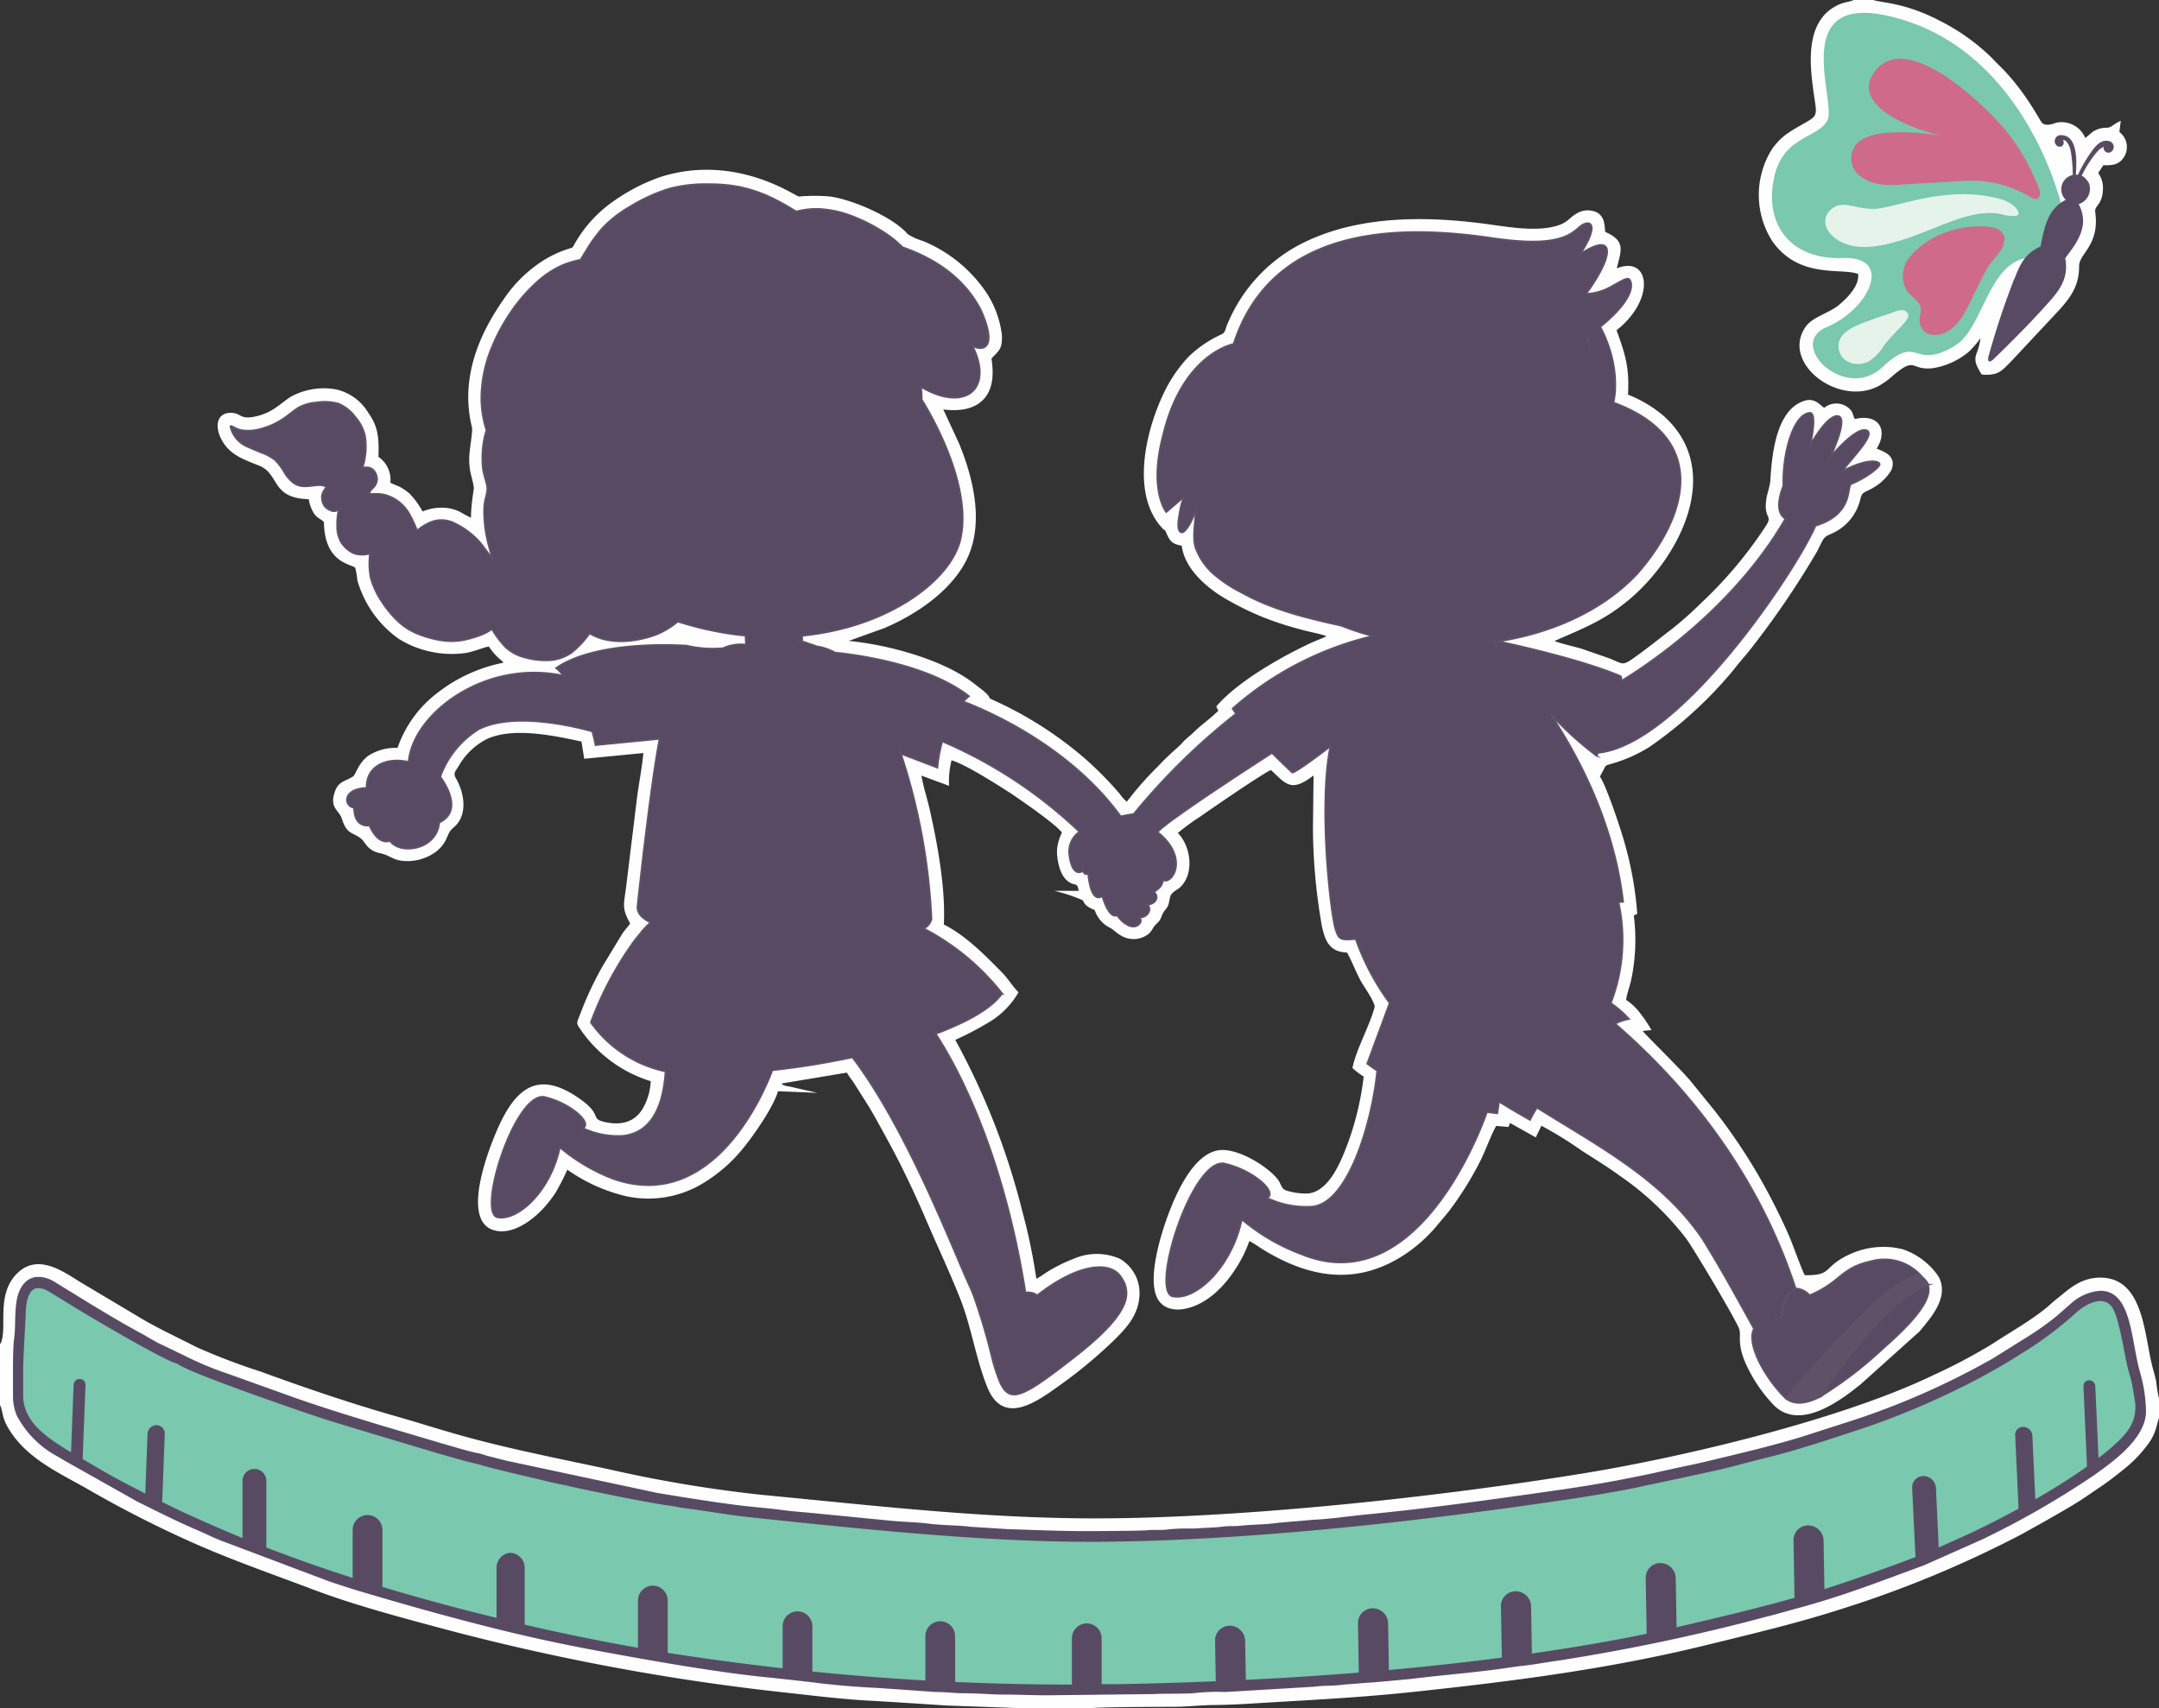 <svg xmlns="http://www.w3.org/2000/svg" viewBox="0 0 279.53 221.2"><rect x="0" y="0" width="279.53" height="221.2" fill="#333333" stroke="none"/><path d="M68,80.51a11.24,11.24,0,0,1-.79-1c-1.39-1.83-6.1-8-7.17-9a7.53,7.53,0,0,0-2.14-1.42,2.59,2.59,0,0,0-2.67.64,18.1,18.1,0,0,1-2.08,1.55c-1-2.05-1.24-4.36-3-5.33-1.3-.71-2.4,0-3.35-.76-1.28-1-.52-1.9-.08-3l-1.93.15c-.29.45.15-.35-.05.15a15.32,15.32,0,0,1-1.17,1.62,8.59,8.59,0,0,0,2,.52l.32.15c-.28,1.26-1.1,3.15-.37,4.45s2.45.6,4.1.36c.13,2.68-.84,3.65.51,6.26a11.82,11.82,0,0,0,3.27,4,8.78,8.78,0,0,0,9.67,0,7.53,7.53,0,0,1,1.14-.76,23,23,0,0,0,2,3,4.59,4.59,0,0,0,3.44,1.68,4.36,4.36,0,0,0,3.83-1,18.59,18.59,0,0,0,2.26-2.86c.8.18,1.6.87,2.47,1.16,2.83.94,6.32-.23,8.35-1.79,1.16-.89.75-.62,2.39-.16a56.36,56.36,0,0,0,9.1,1.68l.3,4.68a12.77,12.77,0,0,0-3-.29c-.75.1-.72.34-1.24.43-2.36.44-5.22-.36-7.66-.42-2.66-.07-9.93.46-11.66,1.76.57.9,2.34,2.44,2.76,3.23-4.81-.57-8.73-3-15.37.08a15.48,15.48,0,0,0-5.31,3.81c-1.7,1.86-2.43,3.35-2.54,6.69-1.39-.19-2.48-.84-4-.44-2,.53-.92,2-1.31,3.35l-1.61,0,.06,1.33.64.07a6.2,6.2,0,0,1,.75-.14,13.29,13.29,0,0,0,1,2.22l1.21-.27c.78.71.73,1.77,2.64,1.1,1.31-.46,1.26-1.19,1.51-2.61,1.28-.87,2.17-.68.84-3.07-1-1.85-1.38-1.11-.24-3.56a14,14,0,0,1,4.8-5.53c2.22-1.44,5.59-1.76,8.63-1.57a37.53,37.53,0,0,1,8.8,1.67l.39,1.29L85.28,94c.24,1.82,0,1.64,1.84,2-.23,1.73-.59,3.49-.83,5.24s-.5,3.58-.72,5.38-.45,3.56-.66,5.37a41.7,41.7,0,0,0-.55,5.62l2.14,1.08a1.55,1.55,0,0,1,.71.5c-1.6,1-4.13,4.13-5.1,5.67a34.33,34.33,0,0,0-3.66,7.29A13.28,13.28,0,0,0,82,135.26c3,1.76,6.85,2.33,10.24,3.1a55.11,55.11,0,0,0,5.47,1.21,14.13,14.13,0,0,0,1.06-2.47l9.25-1.45c1-.19,2.1-.5,3.08-.6.23.56,2.61,3.75,3.21,4.71A154.7,154.7,0,0,1,125,161.12c.8,1.88,1.69,3.76,2.42,5.59a55.38,55.38,0,0,1,1.93,6.08c.39,1.42,1.18,5.17,2,6.05,1.55-.16,9.71-6.48,11.31-8.6.49-.64,1.92-2.12,1.39-3.45s-2.26-1.11-3.68-.62a14.55,14.55,0,0,0-3.32,1.68L134.17,170c-1.5-1.38-.39-.81-2.82-.88-.37-1.65-.55-3.43-.88-5.1a100.81,100.81,0,0,0-7.39-23.21c-.65-1.38-1.37-2.73-2.12-4-.62-1.07-1.92-2.85-2.34-3.83,2.14-.56,8-3.16,8.87-4.38a16.08,16.08,0,0,0-2.4-2.48,25.61,25.61,0,0,0-5.68-4.1,27.45,27.45,0,0,1-3.25-1.68s0-.08.06-.06l1.25-.77a10.21,10.21,0,0,1,1.41-.8,75.19,75.19,0,0,0-4.14-21.27l-2.44-7c-.21-.6-.52-1.92-1-2.24s-1.41-.75-2-1.09c-3-1.66-1.82-1-4.54-1.91-.38-.14-.77-.29-1.16-.4l-.63-.14c-.36-.09-.42-.06-.64-.27a11.51,11.51,0,0,1-.18-3.55,32.86,32.86,0,0,0,12.07-3c3.31-1.57,6.61-4.11,8-7.09,1.7-3.54-.09-9.16-1.41-12.28a48.22,48.22,0,0,0-2.53-5,7.21,7.21,0,0,1-.68-1.22c-.07-.47,0-1.23-.09-1.8-.16-1.15-.39-2.27-.51-3.43a40.39,40.39,0,0,1,3.88,2.18c1.22.6,3.87,1.45,4.21-.35s-2.59-6.75-3.34-8.46c1.46.74,2.93,2,4.4,2.65a10.91,10.91,0,0,0-3.33-5.46,16.43,16.43,0,0,0-5.39-3.39c-2.16-.89-1-.19-2.68-1.66-2.26-2-6.47-3.84-9.6-3.69-2,.09-1.82.81-3.36-.14a18,18,0,0,0-10.21-3.08,15.31,15.31,0,0,0-7.25,1.59c-4.22,2.07-5.75,3.92-7.88,7.58-.66,1.14-3.36.14-6.91,4.1s-6.87,10.3-5.11,16.05c.34,1.07.32.69,0,1.75a8.57,8.57,0,0,0-.31,1.9,10.76,10.76,0,0,0,.52,3.94c.29,1.51-.35,2.53-.33,4.07.08,4.55,3.22,11.18,3.67,14Z" style="fill:#fefefe;fill-rule:evenodd"></path><path d="M3.41,181.38c.36,2.87,3.11,4.65,5.14,5.92,2.8,1.75,11.78,6.6,14.41,7.82a219,219,0,0,0,24,9.27A288.75,288.75,0,0,0,102,215.79a318.27,318.27,0,0,0,42.09,2c2.43-.05,8.87,0,10.86-.24,1.72-.19,3.62-.1,5.38-.2l5.23-.31a391.08,391.08,0,0,0,40.11-4.27,258.3,258.3,0,0,0,35.46-8.9,136.07,136.07,0,0,0,15.68-6.45c4.11-2.05,18.18-9.36,19.26-14a13.26,13.26,0,0,0-.51-4.81c-1.65-6.13-1.05-13.52-7.44-7.59-.54.5-.94.83-1.5,1.28-2,1.58-4.46,3-6.67,4.45-1.13.72-2.33,1.34-3.52,2-5.95,3.48-17.15,7.36-23.95,9.3-5.85,1.67-11.77,2.92-17.83,4.3s-12.68,2.28-19.07,3.17c-13.77,1.92-26.29,3.17-40.22,4-7,.44-14.47.5-21.58.25-11.67-.42-39-2.72-50.35-5.13-8.28-1.77-19.46-3.91-27-6.25-5.68-1.76-11.42-3.3-17-5.23-3.36-1.15-13.52-4.67-16.09-6s-5-2.42-7.31-3.81-4.66-2.71-6.92-4.09c-3.18-1.94-5.25-4.22-5.44,1.43-.09,2.83-.59,8-.25,10.67Z" style="fill:#fefefe;fill-rule:evenodd"></path><path d="M232.56,176.94l.22-.28a11.44,11.44,0,0,1,1.33,1.12c.89.91,1.23.73,1.11,1.33-.39.06-.45-.09-.72-.39s-1.74-1.45-1.94-1.78Zm.61-.77a14.09,14.09,0,0,1,2.54,2.31l-.22.21c-.35-.12-.3-.21-.6-.48L233,176.52l.2-.35Zm.85-.88,1.92,1.76c.26.26.49.31.49.57-.21.66-.65-.11-1.36-.7a13.79,13.79,0,0,0-1.36-1.19ZM161,46a8.74,8.74,0,0,0-4.42,2.25c-3,2.72-6,11.17-4.86,15.22l.8-.54c.45.73,2,2.09,2.15,2.91l1.8.15c.31,1.6-.66,3.34.15,5.05A9.41,9.41,0,0,0,159.31,74c4,2.87,9.51,4.27,14.41,5.37a21.28,21.28,0,0,1,2.17.74c1.44.47,2.93.84,4.45,1.22a40.23,40.23,0,0,1,4.52,1.21s-.08,0-.09,0-.07,0-.09,0l-1.46.35A64.71,64.71,0,0,0,172,86a42.48,42.48,0,0,0-5.39,2.73,32.89,32.89,0,0,0-4.72,3.36,7.48,7.48,0,0,0,.41.67c-.57.59-1.52,1.25-2.2,1.81s-1.49,1.23-2.24,1.87a71.23,71.23,0,0,0-9.18,9.28,13.52,13.52,0,0,1-.94,1.18,16.17,16.17,0,0,1-3.5.7c-.51-1.32-3.16-4.1-4.33-5.24a35.39,35.39,0,0,0-3.93-3.3c-7.51-5.59-12.81-6.61-14.22-7.52l1-1.08c-1.71-1.26-8.41-3.55-11-3.65l1.37,2c.43.59.19.32.23.62.07.48,3.22,5,3.72,5.76.85,1.31.79,1.36,2.84,1.92l.87-3.35c2.56.7,9.64,4.76,11.75,6.1a63,63,0,0,1,5.14,3.75,36.25,36.25,0,0,1,4.67,4.33c-.93.8-2.22,1.38-2.14,2.72.45-.15.66-.49,1.08-.72l.19.58.85-.53.4,3.78,1-.85.68,2.57c1.44,0,1.32.12,2.45-.48a18.4,18.4,0,0,1,1.95-1l-1.08-4.51c1,.49,1.86,1.69,2.89,2.23-.1-1.58-2.11-2.94-3-3.66a9.84,9.84,0,0,1,1.67-2c2.1-1.73,4.34-3.22,6.61-4.74,1.08-.72,8.07-5.57,9.18-6A31,31,0,0,0,167.67,98a33,33,0,0,0,3.62-2.62,40.06,40.06,0,0,1,3.58-2.71c-.24,2-.94,4.17-1.21,6.33a54.08,54.08,0,0,0-.31,7.23c0,2.24.53,12.39,1.33,13.78l2.12-.12a25.83,25.83,0,0,0,2.3,5.49c2.3,4,5.31,7.64,8,11.48.55.78,1.09,1.46,1.59,2.25-1.51-.88-6-5.06-7.89-6.3-.11.13,0-.11-.13.19a33,33,0,0,0-1.51,4.14l1,.67-.27,2.79,12.59,1.74.41-2.37c1.46.51,3.13,2.19,4.68,2.77.18-.54.61-1,.84-1.59.91.38,9.08,5.56,9.9,6.1,3,2,4.38,3.05,7,5.05a33.16,33.16,0,0,1,5.89,6.23c.91,1.25,8.47,14.08,8.79,15.28l-1.26,0a12.45,12.45,0,0,0,2.59,4.83,8.82,8.82,0,0,0,.83,1,1.53,1.53,0,0,0,1.48.28,9.32,9.32,0,0,0,2.53-1.24c2.79-1.73,10.27-8,11.67-10.79.57-1.13-.17-1.39-1-2.06a4.3,4.3,0,0,0-2.82-.93,7.82,7.82,0,0,0-5.21,2.2,14.94,14.94,0,0,1-4.94,2.68,2.44,2.44,0,0,0-1-.9,5,5,0,0,0-.43,2.8l-2.09.91a15.12,15.12,0,0,1-.86-1.89l-.42-.39a4.79,4.79,0,0,1,.23-1.59c.82-3,1.78-1,.6-4.09-3.22-8.49-7.18-14.56-12.65-21.38-.27-.34-.65-.81-.92-1.08-.41-.44-.6-.73-.94-1.06l-3-3.05a60.83,60.83,0,0,0-5.21-4.8,10.57,10.57,0,0,1-1.07-1,4.77,4.77,0,0,1,1.51-.76,1,1,0,0,0-.22-.26l-.89-.76c.92-2.81,1.56-3.82,1.82-7.09a24.66,24.66,0,0,0-.83-7.92s.07-.06.08,0l.25-.1a1.7,1.7,0,0,0,.36-.09c0-2.66-2.13-8.57-3-10.89A70.07,70.07,0,0,0,197.7,91a17.48,17.48,0,0,0-2.22-3l-1.68-1.77c-1.21-1.37-1.1-1.68-3.19-2.14a52.42,52.42,0,0,1-5.7-1.28c1-.16,6.12-.9,6.56-1.14l-2.62-4c.4.15.34.15.61.46L192,80.84c.41.47.46.74,1.35.6a38.56,38.56,0,0,0,6.87-1.7,25.07,25.07,0,0,0,10.52-6.61c3.76-4.3,8.37-12.25,1.89-17.14a18.38,18.38,0,0,0-5.78-2.79c.32-1.93.72-2.31.52-4.55a18.76,18.76,0,0,0-1-4.19l-2.15.85-.31-.82,1.94-1-.76-1.59a12.28,12.28,0,0,1,1.44-1.27A6.29,6.29,0,0,0,208,39.27a15.18,15.18,0,0,1-5.74.36A22.77,22.77,0,0,1,204,37.08a15.89,15.89,0,0,0,1.76-2.85c-1.78.83-5.51,3.86-7,4.5l4.16-6.34c-2.94.36-2.36.81-6.62.49-2.15-.17-4.26-.55-6.44-.78a45.54,45.54,0,0,0-13.55.3A20.16,20.16,0,0,0,166.39,37,20.42,20.42,0,0,0,161,46Z" style="fill:#fefefe;fill-rule:evenodd"></path><path d="M236.38,44.33c-.15,1.49,1.91,2.77,3.35,2.93,2.06.23,3-1.27,4.12-2.1a5.18,5.18,0,0,1,4.8-1,4.55,4.55,0,0,0,4.42-1.63,18.85,18.85,0,0,0,2.24-4,23.9,23.9,0,0,1,2.3-3.93c2.12-2.78,4.53-2.9,8.76-3.72-1,1.5-2.85,3.3-3.48,4.66-.44.92-.79,2-1.15,3a31.16,31.16,0,0,0-1.08,3.12l2-2c.25-.27.42-.52.66-.78a10,10,0,0,0,2.33-3.13,3.58,3.58,0,0,0,0-2.24c-.08-.56.08-.62.34-.95s.38-.47.63-.81c.82-1.14,1.65-2.13,1.24-4-.69.26-1.37,1-2.09,1.34a41.34,41.34,0,0,0-4.2-11.14A29.34,29.34,0,0,0,250.27,6a23.09,23.09,0,0,0-5.52-2.16c-12.5-3.14-3.62,9.78-7.3,13.43a8.49,8.49,0,0,1-2.19,1.58,13,13,0,0,0-2.38,1.52c-2.28,2.11-3,8.34,1.29,10.51,2.48,1.26,4.25.41,6.64,1a3.88,3.88,0,0,1,3.11,4.51c-.37,2.77-2.94,5.23-5,6.54-.77.48-1.93.9-2.51,1.34Z" style="fill:#fefefe;fill-rule:evenodd"></path><path d="M160.7,155.57c1.51,1.73,5.92,4.36,8,5.12,4,1.5,6.89,1.68,10.53-.46a21.61,21.61,0,0,0,6.57-6.55,39.86,39.86,0,0,0,4.56-8.66l-10.53-3.94c-.29.73-.63,3-.86,4a28,28,0,0,1-4.35,10.11,6.84,6.84,0,0,1-6.66,2.78c-3.54-.35-5.34-1.91-7.24-2.39Z" style="fill:#fefefe;fill-rule:evenodd"></path><path d="M208.43,90.93l-.12-2.12A36.37,36.37,0,0,0,202.82,87c-1.87-.53-3.91-.95-5.74-1.49.2,1.2,3.55,4.41,4.2,5.14s1.6,1.66,2.39,2.4a18.78,18.78,0,0,0,2.48,2.26l.31-.48,1.13.9c3.53-.54,8.94-5.24,11.47-8l1.87-2c2.44-2.4,8.31-10.66,9.94-13.42a38.89,38.89,0,0,0,2.73-5c.35-.84,1-.39,2.53-1.35a3,3,0,0,0,1.54-2.37c-.72.28-1.53.77-2.29,1.16a4.5,4.5,0,0,0-1.15.63,2.38,2.38,0,0,0-.67,1A24.71,24.71,0,0,1,231,70.68c-1,1.46-2,2.8-3,4.09-.55.66-1.05,1.33-1.64,1.91l-1.78,1.9a69.37,69.37,0,0,1-7.5,6.72c-.68.53-7.7,5.61-8.62,5.63Z" style="fill:#fefefe;fill-rule:evenodd"></path><path d="M73.35,147c.78,1.06,4.5,3.18,6,3.79,5.29,2.11,10.39.4,13.77-3.82a25.59,25.59,0,0,0,3.93-6l-9.35-.51c-.44.88-1,9.76-9.82,8.1A34.1,34.1,0,0,1,73.35,147Z" style="fill:#fefefe;fill-rule:evenodd"></path><path d="M34.62,57.09a7.48,7.48,0,0,1,2.28,1.43,12,12,0,0,1,1.61,2.16c.87,1.11,1.54.37,3.08.47,1.33.08,1.81.73,2.76,1.11.9-1.93,2.17-4.72.56-6.86a4,4,0,0,0-1.61-1.51,5.29,5.29,0,0,0-2.68,0c-1.49.27-2.1,1.24-3.85,2.26-.69.4-1.54.59-2.15,1Z" style="fill:#fefefe;fill-rule:evenodd"></path><path d="M160.7,155.57c.27-.49,1.11-.75,1.51-1.21a6.73,6.73,0,0,0-1.85-1.25c-.52-.25-1.77-.86-2.31-.6-2.15,1.05-5.72,10.57-5.27,13.73,2.76-.46,5.32-4.76,6.11-7.54l1-3.69c.4.25.36.37.81.56Z" style="fill:#fefefe;fill-rule:evenodd"></path><path d="M65.31,155.88a5.08,5.08,0,0,0,2.41-1.62c2.11-2.15,3.23-5.5,3.7-8.63l.85.53,1.21-.82c-.32-.45-2.82-2-3.58-1.48a11.35,11.35,0,0,0-2.23,3.33c-1,2.12-2.44,6-2.36,8.69Z" style="fill:#fefefe;fill-rule:evenodd"></path><path d="M160.7,155.57c-.45-.19-.41-.31-.81-.56l-1,3.69c-.79,2.78-3.35,7.08-6.11,7.54-.45-3.16,3.12-12.68,5.27-13.73.54-.26,1.79.35,2.31.6a6.73,6.73,0,0,1,1.85,1.25C161.81,154.82,161,155.08,160.7,155.57Zm-95.39.31c-.08-2.68,1.38-6.57,2.36-8.69a11.35,11.35,0,0,1,2.23-3.33c.76-.48,3.26,1,3.58,1.48l-1.21.82-.85-.53c-.47,3.13-1.59,6.48-3.7,8.63a5.08,5.08,0,0,1-2.41,1.62Zm95.39-.31c1.9.48,3.7,2,7.24,2.39a6.84,6.84,0,0,0,6.66-2.78A28,28,0,0,0,179,145.07c.23-.95.57-3.26.86-4L190.34,145a39.86,39.86,0,0,1-4.56,8.66,21.61,21.61,0,0,1-6.57,6.55c-3.64,2.14-6.5,2-10.53.46-2.06-.76-6.47-3.39-8-5.12ZM73.35,147a34.1,34.1,0,0,0,4.56,1.58c8.82,1.66,9.38-7.22,9.82-8.1l9.35.51a25.59,25.59,0,0,1-3.93,6c-3.38,4.22-8.48,5.93-13.77,3.82C77.85,150.2,74.13,148.08,73.35,147ZM208.43,90.93c.92,0,7.94-5.1,8.62-5.63a69.37,69.37,0,0,0,7.5-6.72l1.78-1.9c.59-.58,1.09-1.25,1.64-1.91,1.07-1.29,2.05-2.63,3-4.09a24.71,24.71,0,0,0,2.55-4.44,2.38,2.38,0,0,1,.67-1,4.5,4.5,0,0,1,1.15-.63c.76-.39,1.57-.88,2.29-1.16a3,3,0,0,1-1.54,2.37c-1.58,1-2.18.51-2.53,1.35a38.89,38.89,0,0,1-2.73,5c-1.63,2.76-7.5,11-9.94,13.42l-1.87,2c-2.53,2.8-7.94,7.5-11.47,8l-1.13-.9-.31.48A18.78,18.78,0,0,1,203.67,93c-.79-.74-1.66-1.58-2.39-2.4s-4-3.94-4.2-5.14c1.83.54,3.87,1,5.74,1.49a36.37,36.37,0,0,1,5.49,1.85l.12,2.12ZM34.62,57.09c.61-.37,1.46-.56,2.15-1,1.75-1,2.36-2,3.85-2.26a5.29,5.29,0,0,1,2.68,0,4,4,0,0,1,1.61,1.51c1.61,2.14.34,4.93-.56,6.86-1-.38-1.43-1-2.76-1.11-1.54-.1-2.21.64-3.08-.47a12,12,0,0,0-1.61-2.16,7.48,7.48,0,0,0-2.28-1.43ZM68,80.51c-.45-2.83-3.59-9.46-3.66-14,0-1.54.62-2.56.32-4.07a10.76,10.76,0,0,1-.52-3.94,8.57,8.57,0,0,1,.31-1.9c.32-1.06.34-.68,0-1.75C62.71,49.09,66,42.79,69.58,38.79s6.25-3,6.91-4.1c2.13-3.66,3.66-5.51,7.88-7.58a15.31,15.31,0,0,1,7.25-1.59,18,18,0,0,1,10.21,3.08c1.54.95,1.4.23,3.36.14,3.13-.15,7.34,1.7,9.6,3.69,1.68,1.47.52.77,2.68,1.66a16.43,16.43,0,0,1,5.39,3.39,10.91,10.91,0,0,1,3.33,5.46c-1.47-.68-2.94-1.91-4.4-2.65.75,1.71,3.7,6.53,3.34,8.46s-3,1-4.21.35A40.39,40.39,0,0,0,117,46.92c.12,1.15.35,2.28.51,3.43.09.57,0,1.33.09,1.8a7.21,7.21,0,0,0,.68,1.22,48.22,48.22,0,0,1,2.53,5c1.32,3.12,3.11,8.74,1.41,12.28-1.43,3-4.73,5.52-8,7.09a32.86,32.86,0,0,1-12.07,3,11.51,11.51,0,0,0,.18,3.55c.22.21.29.18.64.27l.63.14c.39.11.78.26,1.16.4,2.72,1,1.57.25,4.54,1.91.61.34,1.46.69,2,1.09s.77,1.64,1,2.24l2.44,7a75.19,75.19,0,0,1,4.14,21.27,10.21,10.21,0,0,0-1.41.8l-1.25.77s0,0-.06.06a27.45,27.45,0,0,0,3.25,1.68,25.61,25.61,0,0,1,5.68,4.1,16.08,16.08,0,0,1,2.4,2.48c-.91,1.22-6.73,3.82-8.87,4.38.42,1,1.72,2.76,2.34,3.83.75,1.27,1.47,2.62,2.12,4A100.81,100.81,0,0,1,130.47,164c.33,1.67.51,3.45.88,5.1,2.43.07,1.32-.5,2.82.88l2.85-2.14a14.55,14.55,0,0,1,3.32-1.68c1.42-.49,3.1-.8,3.68.62s-.9,2.81-1.39,3.45c-1.6,2.12-9.76,8.44-11.31,8.6-.79-.88-1.58-4.63-2-6.05a55.38,55.38,0,0,0-1.93-6.08c-.73-1.83-1.62-3.71-2.42-5.59a154.7,154.7,0,0,0-10.66-21.36c-.6-1-3-4.15-3.21-4.71-1,.1-2.08.41-3.08.6L98.8,137.1a14.13,14.13,0,0,1-1.06,2.47,55.11,55.11,0,0,1-5.47-1.21C88.88,137.59,85,137,82,135.26a13.28,13.28,0,0,1-3.58-3.14,34.33,34.33,0,0,1,3.66-7.29c1-1.54,3.5-4.68,5.1-5.67a1.55,1.55,0,0,0-.71-.5l-2.14-1.08a41.7,41.7,0,0,1,.55-5.62c.21-1.81.43-3.54.66-5.37s.47-3.6.72-5.38.61-3.51.83-5.24c-1.88-.32-1.6-.14-1.84-2l-6.79.65-.39-1.29a37.53,37.53,0,0,0-8.8-1.67c-3-.19-6.41.13-8.63,1.57a14,14,0,0,0-4.8,5.53c-1.14,2.45-.79,1.71.24,3.56,1.33,2.39.44,2.2-.84,3.07-.25,1.42-.2,2.15-1.51,2.61-1.91.67-1.86-.39-2.64-1.1l-1.21.27a13.29,13.29,0,0,1-1-2.22,6.2,6.2,0,0,0-.75.14l-.64-.07-.06-1.33,1.61,0c.39-1.38-.72-2.82,1.31-3.35,1.52-.4,2.61.25,4,.44.11-3.34.84-4.83,2.54-6.69a15.48,15.48,0,0,1,5.31-3.81c6.64-3,10.56-.65,15.37-.08-.42-.79-2.19-2.33-2.76-3.23,1.73-1.3,9-1.83,11.66-1.76,2.44.06,5.3.86,7.66.42.52-.09.49-.33,1.24-.43a12.77,12.77,0,0,1,3,.29l-.3-4.68A56.36,56.36,0,0,1,89,79.13c-1.64-.46-1.23-.73-2.39.16-2,1.56-5.52,2.73-8.35,1.79-.87-.29-1.67-1-2.47-1.16a18.59,18.59,0,0,1-2.26,2.86,4.36,4.36,0,0,1-3.83,1,4.59,4.59,0,0,1-3.44-1.68,23,23,0,0,1-2-3,7.53,7.53,0,0,0-1.14.76,8.78,8.78,0,0,1-9.67,0,11.82,11.82,0,0,1-3.27-4c-1.35-2.61-.38-3.58-.51-6.26-1.65.24-3.32,1-4.1-.36s.09-3.19.37-4.45l-.32-.15a8.59,8.59,0,0,1-2-.52,15.32,15.32,0,0,0,1.17-1.62c.2-.5-.24.3.05-.15l1.93-.15c-.44,1.13-1.2,2,.08,3,1,.77,2,0,3.35.76,1.76,1,2,3.28,3,5.33a18.91,18.91,0,0,0,2.07-1.55,2.59,2.59,0,0,1,2.67-.64,7.53,7.53,0,0,1,2.14,1.42c1.07.9,5.78,7.12,7.17,9a11.24,11.24,0,0,0,.79,1ZM161,46a20.47,20.47,0,0,1,5.43-9,20.16,20.16,0,0,1,9.89-4.58,45.54,45.54,0,0,1,13.55-.3c2.18.24,4.29.61,6.44.78,4.26.32,3.68-.13,6.62-.49l-4.16,6.34c1.49-.64,5.22-3.67,7-4.5A15.89,15.89,0,0,1,204,37.08a22.77,22.77,0,0,0-1.76,2.55,15.39,15.39,0,0,0,5.74-.35,6.46,6.46,0,0,1-1.42,1.36,12.28,12.28,0,0,0-1.44,1.27l.76,1.59-1.94,1,.31.82,2.15-.85a18.76,18.76,0,0,1,1,4.19c.2,2.24-.2,2.62-.52,4.55A18.38,18.38,0,0,1,212.66,56c6.48,4.89,1.87,12.84-1.89,17.14a25.07,25.07,0,0,1-10.52,6.61,38.56,38.56,0,0,1-6.87,1.7c-.89.14-.94-.13-1.35-.6l-2.57-2.77c-.27-.31-.21-.31-.61-.46l2.62,4c-.44.24-5.56,1-6.56,1.14a52.42,52.42,0,0,0,5.7,1.28c2.09.46,2,.77,3.19,2.14L195.48,88a17.48,17.48,0,0,1,2.22,3,70.07,70.07,0,0,1,7.44,13.35c.91,2.32,3,8.23,3,10.89a1.7,1.7,0,0,1-.36.09l-.25.1s0,0-.08,0a24.66,24.66,0,0,1,.83,7.92c-.26,3.27-.9,4.28-1.82,7.09l.89.76a1,1,0,0,1,.22.26,4.77,4.77,0,0,0-1.51.76,10.57,10.57,0,0,0,1.07,1,60.83,60.83,0,0,1,5.21,4.8l3,3.05c.34.33.53.62.94,1.06.27.28.65.74.92,1.08,5.47,6.82,9.43,12.89,12.65,21.38,1.18,3.12.22,1-.6,4.09a4.79,4.79,0,0,0-.23,1.59l.42.39a15.12,15.12,0,0,0,.86,1.89l2.09-.91a5,5,0,0,1,.43-2.8,2.44,2.44,0,0,1,1,.9,14.94,14.94,0,0,0,4.94-2.68,7.82,7.82,0,0,1,5.21-2.2,4.3,4.3,0,0,1,2.82.93c.81.67,1.55.93,1,2.06-1.4,2.8-8.88,9.06-11.67,10.79a9.24,9.24,0,0,1-2.54,1.24,1.52,1.52,0,0,1-1.47-.28,8.82,8.82,0,0,1-.83-1,12.45,12.45,0,0,1-2.59-4.83l1.26,0c-.32-1.2-7.88-14-8.79-15.28a32.89,32.89,0,0,0-5.9-6.23c-2.57-2-4-3.07-6.95-5.05-.82-.54-9-5.72-9.9-6.1-.24.56-.66,1.05-.84,1.59-1.55-.58-3.22-2.26-4.68-2.77l-.41,2.37-12.59-1.74.27-2.79-1-.67a33,33,0,0,1,1.51-4.14c.16-.3,0-.06.13-.19,1.86,1.24,6.38,5.42,7.89,6.3-.5-.79-1-1.47-1.59-2.25-2.68-3.84-5.69-7.43-8-11.48a25.83,25.83,0,0,1-2.3-5.49l-2.12.12c-.8-1.39-1.3-11.54-1.33-13.78a54.08,54.08,0,0,1,.31-7.23c.27-2.16,1-4.28,1.21-6.33a40.06,40.06,0,0,0-3.58,2.71A33,33,0,0,1,167.67,98,29.57,29.57,0,0,1,165,95.43c-1.11.39-8.1,5.24-9.18,6-2.27,1.52-4.51,3-6.61,4.74a9.84,9.84,0,0,0-1.67,2c.94.72,2.95,2.08,3,3.66-1-.54-1.85-1.74-2.89-2.23l1.08,4.51a18.4,18.4,0,0,0-1.95,1c-1.13.6-1,.49-2.45.48l-.68-2.57-1,.85-.4-3.78-.85.53-.19-.58c-.42.23-.63.57-1.08.72-.08-1.34,1.21-1.92,2.14-2.72a36.25,36.25,0,0,0-4.67-4.33,63,63,0,0,0-5.14-3.75c-2.11-1.34-9.19-5.4-11.75-6.1L120,97.08c-2-.56-2-.61-2.84-1.92-.5-.79-3.65-5.28-3.72-5.76,0-.3.2,0-.23-.62l-1.37-2c2.56.1,9.26,2.39,11,3.65l-1,1.08c1.41.91,6.71,1.93,14.22,7.52a35.39,35.39,0,0,1,3.93,3.3c1.17,1.14,3.82,3.92,4.33,5.25a16.76,16.76,0,0,0,3.5-.71,13.52,13.52,0,0,0,.94-1.18,71.23,71.23,0,0,1,9.18-9.28c.75-.64,1.44-1.22,2.24-1.87s1.63-1.22,2.2-1.81a7.48,7.48,0,0,1-.41-.67,32.89,32.89,0,0,1,4.72-3.36A42.48,42.48,0,0,1,172,86a64.71,64.71,0,0,1,11.18-3l1.46-.35s.07,0,.09,0,.06,0,.08,0a39.47,39.47,0,0,0-4.51-1.21c-1.52-.38-3-.75-4.45-1.22a21.28,21.28,0,0,0-2.17-.74c-4.9-1.1-10.39-2.5-14.41-5.37A9.41,9.41,0,0,1,156.58,71c-.81-1.71.16-3.45-.15-5.05l-1.8-.15c-.14-.82-1.7-2.18-2.15-2.91l-.8.54c-1.15-4,1.84-12.5,4.86-15.22A8.74,8.74,0,0,1,161,46Zm48.33-11.23c.5-2.25,1.28-3.53-1.5-4.74-.11-1.27-.17-1.92-1-2.49a2.76,2.76,0,0,0-2.8.17c-.86.51-1,1-2.14,1.42-2.8,1-6.78.22-9.62-.15-8.15-1.07-17-1.06-24.27,2.84a20.5,20.5,0,0,0-9.15,10.31c-.21.49-.2.91-.64,1.14a15,15,0,0,0-4.26,2.86A18.47,18.47,0,0,0,151,50.25c-2.48,4.79-4.86,13.67-.41,18.25l.11.11a.15.15,0,0,1,.06,0c.15.16,0-.14.18.26.5,1.09.65,1.54,2.06,1.79.36,2.84,2.89,5.09,5,6.46.75.48,1.6.94,2.42,1.37a35.81,35.81,0,0,0,5.4,2.26c1,.33,1.95.59,2.92.85s2.35.5,3,.78c-.57.31-1.42.59-2.05.89-3.87,1.81-9.48,5-12.22,8.21l.27.55c-1,1-2.17,1.78-3.19,2.79-.63.61-1,.8-1.55,1.45-.46.49-1,.91-1.5,1.39s-1,.94-1.5,1.5a43,43,0,0,0-4.11,4.65,4.68,4.68,0,0,1-.9-1,45.61,45.61,0,0,0-4.41-4.49,48.7,48.7,0,0,0-11.92-7.64c-1.16-.52.16-.1-1.77-1.57l-1-.77c-4-3-11-4.87-16-5.35l4.64-1.67c4.06-1.74,8.4-4.66,10.47-8.55,2.49-4.66,1.12-10.65-.87-15.44l-2-4.31c2.13.28,4.07-.06,5.24-1.34s1.32-3.1,1-5.24c.72-.89,1.48-1.05,1.34-3.12a12.72,12.72,0,0,0-2.63-6.3,18.22,18.22,0,0,0-7.55-5.8,8.38,8.38,0,0,1-1.93-.85,2.46,2.46,0,0,1-.28-.28c-2-2.1-6.93-4.22-9.8-4.64a22.7,22.7,0,0,0-4.09,0c-.39,0-8.11-5.61-17.84-2.56a24.14,24.14,0,0,0-5.92,3,16.81,16.81,0,0,0-5.33,5.79c-.24.41-.13.35-.61.5A14.27,14.27,0,0,0,69.93,34a17.39,17.39,0,0,0-4.48,4.41c-2.3,3.25-4.79,7.63-4.83,13a17.09,17.09,0,0,0,.49,3.95c.11.54-.36,3-.36,4,0,2,.4,2.32.6,3.8,0,.3-.38,2.18-.37,3.88a15.33,15.33,0,0,1-1.42-.76,5.44,5.44,0,0,0-1.51-.48,6.37,6.37,0,0,0-3.34.43A10.57,10.57,0,0,0,53,63.89a7.52,7.52,0,0,0-1.18-.82c-.37-.19-.91-.36-1.28-.57A3.58,3.58,0,0,0,49,59.16c.09-2.56-.08-4-1.33-5.73a6.52,6.52,0,0,0-4.12-3,8.89,8.89,0,0,0-6,1c-1.45,1-2.38,2.07-4.59,2.52-1.9.38-1.7-.42-2.94-.49-2.17-.11-2.38,2.17-.86,4.21,1.05,1.41,2.83,2,4.45,2.65,2.63,1.12,1.46,4.19,6.36,4.32a5.05,5.05,0,0,0,.65,1.8c.45.68.83.68,1.32,1.15C42,73,45.55,73,46,73.54a11.23,11.23,0,0,1,.27,1.61,14,14,0,0,0,5.34,7.56,13,13,0,0,0,8.77,1.83c1.1-.21,1.94-.61,2.91-.83A7.71,7.71,0,0,0,65,85.58l.13.15s0,0,.06.08a20.21,20.21,0,0,0-8.53,3.89,15.11,15.11,0,0,0-5.19,7.14,6.48,6.48,0,0,0-3.75,1c-1.31.91-1.67,2.48-2,2.69-1,.68-2,.58-2.44,2.23-.58,1.92.68,2.18,1,3.31.61,1.92,1.26,1.66,2.35,2.43.75.53.8,1.62,2.66,2,1.4.3,1.62,1.06,3.69,1a6.25,6.25,0,0,0,3.48-1.22c1.5-1.2,1.32-2.11,1.95-2.83.11-.13.44-.39.63-.59,1.54-1.65,1-4.35,0-6.06-.4-.72-.09-.89.33-1.58a8.85,8.85,0,0,1,3.62-3.5c3.43-1.63,8.89-.43,12.29.3l.36,2.23,7.66-.74c-.17,1.79-.55,3.77-.8,5.59l-1.38,11.29c-.3,2.68-.72,3.07.47,5.19-.31.45-.66.8-1,1.29L78,125.14a43.82,43.82,0,0,0-2.93,6.3c-.33.86-.54,1,0,1.73A17.12,17.12,0,0,0,84.25,140a7.73,7.73,0,0,1-1,3.49c-1,1.74-2.69,2.24-4.69,1.85-2.43-.48-.29-.83-3.57-3.11-5-3.49-8-1.76-10.45,3.68-1.25,2.77-4.82,11.88-.77,13.33,2.48.88,5.15-1.34,6.18-2.36a14.72,14.72,0,0,0,2-2.48,29,29,0,0,0,1.5-2.94,21.93,21.93,0,0,0,7.78,3.47,13.66,13.66,0,0,0,9.29-1.42,19.85,19.85,0,0,0,6-5.21c1.25-1.57,3.63-5,4.21-7l5.09.21-3.56-.81c-.39-.08-.87-.09-1.07-.4l8.46-1.41a9.63,9.63,0,0,0,.76,1.11l2.15,3.4c.91,1.55,1.75,3.11,2.63,4.72,1.68,3.1,3.31,6.56,4.75,9.92s3.11,6.88,4.46,10.33,2,7.76,3.43,11.25c2,5,6.26,2,9.19-.11a60.17,60.17,0,0,0,7.07-5.83c1.49-1.47,3.24-3.16,3.43-5.79A5.14,5.14,0,0,0,145,163a7.44,7.44,0,0,0-6,0,20.27,20.27,0,0,0-3.69,1.87,8.68,8.68,0,0,1-1.13.72,74.49,74.49,0,0,0-1.8-8.67,92.85,92.85,0,0,0-8.7-22.27,41.32,41.32,0,0,0,4.72-2.5,10.82,10.82,0,0,0,3.47-3.66c-.76-.75-1.39-1.82-2.11-2.54-2.19-2.23-4.73-4.82-7.56-6.24.24-4.57-.78-10.24-1.8-14.77-.32-1.45-.88-3.14-1.1-4.51l3.58,1.33a11,11,0,0,1,.32-3.31c1.88.56,5.91,3.15,7.66,4.27,1,.68,5.88,4,6.63,5.1a6.2,6.2,0,0,0-.63,2.11c-.07,1.31.33,3.33,1.34,4.13s1.28.06,1.45,1.29h-3.16a20.78,20.78,0,0,1,3.67,1.21c.27.32.16.6,1.14,1.09.54.26.33,0,.6.62a3.94,3.94,0,0,0,1.88,1.9c.47.27.79.68,1.41,1a3.13,3.13,0,0,0,3.68-.38,6.52,6.52,0,0,0,.53-.8,7.11,7.11,0,0,1,.6-.63c.44-.51.34-.92.88-1.56s.39-.87.66-1.76c.17-.54.92-.82,1.29-1.18,1.83-1.77,1.36-5.27-.33-7a29.74,29.74,0,0,1,2.94-2.15c1.3-.92,8.16-5.64,9.12-6,2,1.9,2.64,2.9,5.51.7l-.08,6.74a74.61,74.61,0,0,0,1.14,12.67c.41,2,1,3.45,3.26,3.52.44.67,1.22,2.65,1.78,3.66.35.64,1.94,2.88,1.8,3.43-.61,2.34-2.44,5.57-2.86,7.86a8.58,8.58,0,0,0,1.45,1.11,37.64,37.64,0,0,1-2.19,9c-.84,2.19-2.4,6-5.14,6.15a8.86,8.86,0,0,1-2.59-.36c-.81-.22-.71-.86-1.25-1.53-1.3-1.64-5.09-4-7.5-3.73-3.66.42-6.08,6.6-7.11,9.69-.75,2.26-2.09,7-1,9.35.61,1.37,2.12,1.91,4,1.42,2.62-.67,4.71-2.81,6.13-5a16.24,16.24,0,0,0,1.84-3.68c.55.23,1.58,1,2.23,1.36,6.23,3.69,12.33,4.28,18.35.06a19.39,19.39,0,0,0,3.65-3.35c.53-.65,1-1.17,1.57-1.88a42.83,42.83,0,0,0,4-6.36c.7-1.32,1.55-3.73,2.17-4.75l1.59.14.2-.52,3.33,1.87.73-1.51A50.21,50.21,0,0,1,204.8,149c1.69,1.09,3.38,2.12,4.95,3.27a38,38,0,0,1,8.52,8.05c.86,1.12,6.49,10.56,6.91,11.77.31.87-.41,1.92,1.06,4.94a19.21,19.21,0,0,0,3.37,4.87c3.46,3.58,9-.82,11.27-2.63l7.67-6.89c1.39-1.71,3.89-4.4,2.44-7.08a9.11,9.11,0,0,0-4.68-3.55,10.41,10.41,0,0,0-7,.75c-3.36,1.6-2,2.68-5.63,2.62-.28-.36-1.58-4-1.91-4.77-.67-1.57-1.36-3-2.1-4.46A73.19,73.19,0,0,0,222,143.82l-2.94-3.62c-1.05-1.37-6.21-6.38-6.37-6.71l1.13-.11a18.63,18.63,0,0,0-1.45-2.17,7.29,7.29,0,0,0-1.83-1.73c.08-.75.46-1.72.64-2.54a24.88,24.88,0,0,0,.35-8.39l.45-.22a45.43,45.43,0,0,0-1.75-9.56c-.46-1.63-2.35-7.27-3.09-8.2l.47-.88c.21-.38.18-.54.67-.69a19,19,0,0,0,5.34-2.32,54.07,54.07,0,0,0,10.79-9.89c.76-1,1.53-1.83,2.3-2.81a113,113,0,0,0,8.39-12.3c.77-1.32.83-2,1.54-2.35.31-.14.56-.25.83-.39a6.42,6.42,0,0,0,3.41-4.38c.21-.89.63-.82,1.33-1.23a6.56,6.56,0,0,0,2.67-2.45c.75-1.93-1.09-2.43-1.9-2.79,1.53-2.47.21-4.57-2.83-3.83-.22-.37-.23-.78-.51-1.14a2.48,2.48,0,0,0-3.46-.31c-.87-.65-1.49-1.57-3.31-.59-3,1.65-3.49,6.93-3.67,10.16a17.87,17.87,0,0,1-.44,1.83c-.58,3.11.87,2.37-.13,3.89a54.4,54.4,0,0,1-8.4,10,47.48,47.48,0,0,1-3.58,3.2c-1.72,1.33-3.43,2.7-5.26,4-1.45,1-1.31.58-3.19-.11L204.77,84c-.8-.24-2.94-.73-3.5-1,3.78-1.68,6.25-2.57,9.48-5.21,6.6-5.41,12.68-16.86,4.57-24a16.48,16.48,0,0,0-4.54-2.69c.21-3.64-.42-5.37-1.48-8.34,5.1-4,4.33-9.77,0-8Z" style="fill:#fefefe;fill-rule:evenodd"></path><path d="M3.41,181.38c-.34-2.63.16-7.84.25-10.67.19-5.65,2.26-3.37,5.44-1.43,2.26,1.38,4.58,2.71,6.92,4.09s4.82,2.48,7.31,3.81,12.73,4.88,16.09,6c5.6,1.93,11.34,3.47,17,5.23,7.54,2.34,18.72,4.48,27,6.25,11.3,2.41,38.68,4.71,50.35,5.13,7.11.25,14.56.19,21.58-.25,13.93-.88,26.45-2.13,40.22-4,6.39-.89,12.88-1.76,19.07-3.17s12-2.63,17.83-4.3c6.8-1.94,18-5.82,23.95-9.3,1.19-.7,2.39-1.32,3.52-2,2.21-1.41,4.67-2.87,6.67-4.45.56-.45,1-.78,1.5-1.28,6.39-5.93,5.79,1.46,7.44,7.59a13.26,13.26,0,0,1,.51,4.81c-1.08,4.63-15.15,11.94-19.26,14a136.07,136.07,0,0,1-15.68,6.45,258.3,258.3,0,0,1-35.46,8.9A391.08,391.08,0,0,1,165.57,217l-5.23.31c-1.76.1-3.66,0-5.38.2-2,.22-8.43.19-10.86.24a318.27,318.27,0,0,1-42.09-2,288.75,288.75,0,0,1-55.07-11.4,219,219,0,0,1-24-9.27c-2.63-1.22-11.61-6.07-14.41-7.82-2-1.27-4.78-3.05-5.14-5.92ZM0,174v7.93c.48,1,.09,1.67,1.59,3.79,2.23,3.17,5.82,4.91,9.29,6.83a145.93,145.93,0,0,0,14.28,7.3c5,2.21,10.29,4.05,15.45,6s11.07,3.53,16.56,5a296.61,296.61,0,0,0,45.29,8.4c3.3.37,6.52.76,9.84.95s6.77.41,10.18.64l10.33.37h8.3c.43-.17,9.47-.2,10.78-.2,1.82,0,3.46-.21,5.22-.23s3.56-.1,5.4-.22c6.8-.41,13.72-.75,20.49-1.48,13.11-1.4,25.5-3,38-6.08,5.92-1.45,11.72-2.82,17.37-4.64a143,143,0,0,0,23.35-9.68c2.45-1.36,4.68-2.6,7-4,1.17-.72,2.16-1.44,3.27-2.18s2.12-1.56,3.16-2.39a16.67,16.67,0,0,0,2.74-2.82c1.34-1.66,1.29-2.82,1.69-3.82v-2.17a18.61,18.61,0,0,1-.42-2.45c-.17-.8-.41-1.54-.59-2.32-.94-4-1.18-10.76-6.24-11.08-2.88-.18-4.54,1.57-5.94,2.66-.55.43-1,.86-1.56,1.33-2.11,1.69-4.57,3.07-6.95,4.62a71.67,71.67,0,0,1-7.56,4c-11.93,5.76-32.24,10.57-45,12.67-18.94,3.11-44.68,5.88-63.46,5.88-14.79,0-28.83-1.68-43.26-3.05a171.94,171.94,0,0,1-19.83-3.32c-6.27-1.34-12.67-2.59-18.74-4.27-3-.83-5.95-1.78-8.93-2.63-5.85-1.67-11.7-3.67-17.39-5.75a81,81,0,0,1-8.36-3.2c-2.52-1.3-5.2-2.52-7.61-4l-7.25-4.32c-2.08-1.26-5.4-3.81-8.12-1.33-3,2.78-1.35,7.1-2.28,9.21Z" style="fill:#fefefe;fill-rule:evenodd"></path><path d="M240.81,31.94c-2.39-.62-4.16.23-6.64-1-4.28-2.17-3.57-8.4-1.29-10.51a13,13,0,0,1,2.38-1.52,8.49,8.49,0,0,0,2.19-1.58c3.68-3.65-5.2-16.57,7.3-13.43A23.09,23.09,0,0,1,250.27,6a29.34,29.34,0,0,1,11.3,11.83A41.34,41.34,0,0,1,265.77,29c.72-.32,1.4-1.08,2.09-1.34.41,1.89-.42,2.88-1.24,4-.25.34-.4.51-.63.81s-.42.39-.34.95a3.58,3.58,0,0,1,0,2.24,10,10,0,0,1-2.33,3.13c-.24.26-.41.51-.66.78l-2,2a31.16,31.16,0,0,1,1.08-3.12c.36-1,.71-2,1.15-3,.63-1.36,2.52-3.16,3.48-4.66-4.23.82-6.64.94-8.76,3.72a23.9,23.9,0,0,0-2.3,3.93,18.85,18.85,0,0,1-2.24,4,4.55,4.55,0,0,1-4.42,1.63,5.18,5.18,0,0,0-4.8,1c-1.11.83-2.06,2.33-4.12,2.1-1.44-.16-3.5-1.44-3.35-2.93.58-.44,1.74-.86,2.51-1.34,2.09-1.31,4.66-3.77,5-6.54a3.88,3.88,0,0,0-3.11-4.51ZM242.55,0H240c-.67.34-1.43.17-2.83,1.1C234.37,3,234.25,6.78,234.57,10c.49,4.8,1.2,4.73-.8,5.87s-3.08,1.69-4.3,3.37a11.14,11.14,0,0,0,0,12c3.46,4.91,8.89,3.41,11.1,4.23.24,1.66-1.82,3.5-2.62,4.13-1.33,1-3.27,1.48-4.13,2.66-3.36,4.65,4.15,10.48,9.4,7.73a10.72,10.72,0,0,0,2-1.47c2.9-2.41,2.1-.5,5.07-.85a9.56,9.56,0,0,0,4.62-2.13,10.5,10.5,0,0,0,1.49-1.74c-.25,2.43-1.41,2.24.18,4.7,2.24.19,2.66-.6,3.7-1.59L266.74,40c1.42-1.61,2.46-3.07,2.45-5.56,0-1.64,2.69-2.67,2.08-7-.11-.84.94-.9,1-2.91a3.28,3.28,0,0,0-.61-2.13l.66-1c1.05,0,2.11.06,2.82-1.31a2.45,2.45,0,0,0-.74-3l.18-1.45a6.48,6.48,0,0,0-1.14.68c-.58.35-.66.14-1.39.29-1.14.24-1.44.84-2.07,1.25a3.32,3.32,0,0,0-3.6-2c-.42.07-1.63.73-2.16-.18-.38-.64-.7-1.19-1.09-1.8a34,34,0,0,0-2.42-3.37c-1.6-1.9-1.49-1.58-2.74-2.93a26.68,26.68,0,0,0-6.72-4.84C246.59.29,243.6.39,242.55,0Z" style="fill:#fefefe;fill-rule:evenodd"></path><path d="M236.43,177.62c0-.26-.23-.31-.49-.57L234,175.29l-.31.44a13.79,13.79,0,0,1,1.36,1.19C235.78,177.51,236.22,178.28,236.43,177.62Z" style="fill:#fefefe;fill-rule:evenodd"></path><path d="M235.71,178.48a14.09,14.09,0,0,0-2.54-2.31l-.2.35,1.92,1.69c.3.27.25.36.6.48l.22-.21Z" style="fill:#fefefe;fill-rule:evenodd"></path><path d="M234.11,177.78a11.44,11.44,0,0,0-1.33-1.12l-.22.28c.2.33,1.58,1.41,1.94,1.78s.33.45.72.39c.12-.6-.22-.42-1.11-1.33Z" style="fill:#fefefe;fill-rule:evenodd"></path><path d="M1.68,181a6.89,6.89,0,0,0,.49,2.29,12.73,12.73,0,0,0,5.42,5.38l.81.49L17,194c.32.17.54.32.9.5,2.42,1.2,4.82,2.41,7.31,3.49.63.27,1.23.53,1.86.83s1.21.54,1.83.78l13.72,5.17c1.4.47,2.63.88,4.08,1.31,5.77,1.71,11,3.19,16.84,4.66,4.37,1.1,8.81,2.08,13.28,2.91,6.59,1.23,16.42,3,23.18,3.61l4.86.54c2.82.37,5.78.63,8.64.76l7.57.53c1.41,0,2.5.17,3.91.17,1.75,0,3.44.17,5.22.17s3.45.09,5.31.09l14-.16c.73-.08,4.32,0,5.26-.14a27.87,27.87,0,0,1,3.87-.13l11.51-.68c1.26-.17,2.54-.1,3.74-.26.37-.05,1-.08,1.29-.11.85-.06,1.69-.15,2.51-.18l5-.46c4-.5,8.15-.81,12.11-1.38.75-.11,1.62-.24,2.37-.32,1.6-.18,3.17-.48,4.71-.69a257.79,257.79,0,0,0,26.8-5.66c1.46-.37,2.84-.78,4.24-1.15.73-.19,1.41-.4,2.1-.6,4.77-1.39,9.37-3.19,14-4.88l7.53-3.34A112.61,112.61,0,0,0,271.15,191c2.66-1.88,6.7-4.84,6.7-8.27a19.41,19.41,0,0,0-.8-5.12c-1.16-4.13-1.05-10.47-5.11-10.47a6.31,6.31,0,0,0-3.59,1.46l-2,1.75-.72.58c-1,.77-1.92,1.4-3,2.09L258,175.91c-.55.33-1.06.57-1.62.9a99.53,99.53,0,0,1-17.8,7.53l-3.82,1.23c-4,1.35-9.81,2.71-14,3.71-.71.17-1.34.31-2.07.46-1.38.29-2.79.6-4.22.92s-2.74.57-4.19.86c-4.33.86-8.63,1.44-13.07,2.07-6.75.95-13.46,1.85-20.28,2.51-2.12.21-4.81.6-6.88.69l-4.65.4c-1.59.24-3.22.2-4.76.37-.79.09-1.63,0-2.4.13-1,.13-2.47.14-3.51.23-.42,0-.88,0-1.3,0-.66,0-1.76.06-2.38.14-.77.11-1.67,0-2.45.08-.6.09-6.79.12-7.88.12-3.52,0-6.85-.15-10.27-.26l-4.9-.31c-1-.16-3.72-.2-5-.36-1.66-.22-3.21-.25-4.84-.38l-9.6-.94c-1.6-.18-3.21-.26-4.82-.48s-3.12-.33-4.72-.51c-3-.32-8.32-1.18-11.44-1.7l-19.57-4.18-2.08-.53c-.41-.1-.66-.17-1-.29s-.7-.16-1.06-.25c-1.39-.33-2.77-.76-4.15-1.15l-8.12-2.41c-4-1.22-8-2.44-11.9-3.85l-7.75-2.78a42.66,42.66,0,0,1-5.59-2.33l-3.53-1.7c-.6-.33-1.12-.63-1.74-1-2.27-1.21-4.46-2.52-6.67-3.85l-4.88-3a4.4,4.4,0,0,0-1.79-.65H4.71c-1.26.14-2.19,1.17-2.53,2.94-.31,1.59-.14,3.67-.36,5.12-.11.72-.14,2.73-.14,3.57v4Z" style="fill:#594a63;fill-rule:evenodd"></path><path d="M140.55,199.65c20.23,0,43.4-2.64,63.56-5.66,2.6-.42,6.22-1,8.77-1.59.6-.14,1.17-.23,1.67-.35q3.51-.74,7-1.51c2.26-.46,4.5-1.14,6.74-1.68,4.39-1.06,8.71-2.53,13-3.94a101,101,0,0,0,12.08-5c.51-.26.93-.45,1.43-.7,2.32-1.21,4.56-2.43,6.7-3.82a46.64,46.64,0,0,0,7.25-5.38c1.48-1.38,4.1-2.57,5-.17.72,1.57,1.22,5.08,1.72,7.23.17.69.31,1.05.48,1.7.19,1,.38,2,.52,3.08.05,1.66-.36,3-2.22,4.77a30.3,30.3,0,0,1-2.55,2.16l-.42-9.29a.8.8,0,0,0-.8-.77h0a.73.73,0,0,0-.73.77l.46,10.4c-2.06,1.47-4.38,2.91-6.69,4.24l-.39-8.26a1.18,1.18,0,0,0-1.16-1.11h0a1,1,0,0,0-1.06,1.11l.44,9.47c-2.35,1.28-4.6,2.41-6.5,3.3-1.25.57-2.54,1.15-3.84,1.72l-.36-7.7a1.64,1.64,0,0,0-1.61-1.54h0a1.46,1.46,0,0,0-1.47,1.54l.43,8.95c-3.89,1.48-7.86,2.88-11.79,4.15l-.11-6.32a2,2,0,0,0-2-1.93h0a1.89,1.89,0,0,0-1.89,1.93l.13,7.45c-5.1,1.43-10.16,2.62-15.27,3.81l-.11-6.39a2,2,0,0,0-2-1.92h0a1.89,1.89,0,0,0-1.89,1.92l.13,7.23c-4.82,1-9.8,1.83-14.86,2.56l-.11-6.13a2,2,0,0,0-2-1.93h0a1.9,1.9,0,0,0-1.9,1.93l.12,6.66c-4.83.63-9.73,1.16-14.63,1.61l-.1-6.07a2,2,0,0,0-2-1.93h0a1.91,1.91,0,0,0-1.9,1.93l.11,6.4c-4.9.39-9.8.71-14.63.94l-.09-5.08a2,2,0,0,0-2-1.93h0a1.89,1.89,0,0,0-1.89,1.93l.09,5.26c-4.36.18-8.66.31-12.85.38-.64,0-1.28,0-1.93,0v-5.95a1.93,1.93,0,0,0-1.92-1.92h0a1.94,1.94,0,0,0-1.93,1.92v6c-5,0-10.06-.11-15.12-.34v-5.93a1.94,1.94,0,0,0-1.93-1.93h0a1.93,1.93,0,0,0-1.92,1.93v5.74q-7.32-.42-14.63-1.16v-5.86a1.94,1.94,0,0,0-1.93-1.93h0a1.93,1.93,0,0,0-1.92,1.93v5.44q-7.47-.84-14.88-2v-6.77a1.94,1.94,0,0,0-1.92-1.93h0a1.94,1.94,0,0,0-1.93,1.93v6.12q-7.4-1.31-14.67-3V203a1.94,1.94,0,0,0-1.92-1.93h0A1.94,1.94,0,0,0,64.29,203v6.49c-5-1.21-9.93-2.55-14.78-4V198.1a1.92,1.92,0,0,0-1.92-1.92h0a1.93,1.93,0,0,0-1.93,1.92v6.22h0c-4-1.29-7.59-2.55-11.18-3.94v-8.63a1.54,1.54,0,0,0-1.54-1.54h0a1.54,1.54,0,0,0-1.54,1.54v7.41c-2.62-1.08-5.28-2.24-8.13-3.56L21,194.49l.33-8.83a1.08,1.08,0,0,0-1.07-1.12h0a1.19,1.19,0,0,0-1.16,1.12l-.29,7.73c-2.18-1.1-4.43-2.29-5.89-3.17l-2.22-1.29.37-9.6a.74.74,0,0,0-.75-.77h0a.79.79,0,0,0-.79.77l-.33,8.72-.48-.28C6,186.08,3.09,184.14,3,180.83v-4c.09-2.19.21-4.38.33-6.58,0-1.09.17-2.92,1.15-3.36a1.13,1.13,0,0,1,.59-.09l.41.06a3.83,3.83,0,0,1,.83.37c1.1.66,2.1,1.28,3.17,1.94,1.89,1.16,11.71,7,13.47,7.41,1.46,1.19,16.29,6.27,19,7.16,4.95,1.54,9.94,3,14.92,4.5,1.65.46,3.43,1,5.1,1.37,1.05.37,5.89,1.5,6.94,1.74s2.38.6,3.53.82c.59.11,1.12.24,1.79.39,2.57.58,10.15,2.11,12.42,2.4.55.06,1.26.23,1.79.3,2.76.34,5.53.86,8.24,1.16,13.89,1.47,29.93,3.19,43.87,3.22Z" style="fill:#7ac8ae;fill-rule:evenodd"></path><path d="M231.2,181.07c1.57-1.92,4.67-5.49,10-10.82,3.3-3.33,5.68-4.74,7.35-5.22.25.23.47.45.66.65a1.92,1.92,0,0,1,.45.7c-1.39.44-3.79,1.81-7.28,5.83a58.7,58.7,0,0,0-6.47,8.52C234,181.76,232.39,182,231.2,181.07Z" style="fill:#5f5168;stroke:#5f5168;stroke-miterlimit:10;stroke-width:0.216px"></path><path d="M129.73,128.65c-1.29,1.89-4.45,3.67-8.58,5.21,2.66,4.1,7.67,13.36,10.75,28.67.31,1.55.6,3.15.87,4.83a2.9,2.9,0,0,1,.46,0,1.76,1.76,0,0,1,1.06.38c4.86-3.85,9.23-4.65,10.8-2.46a5,5,0,0,1,.51.9,3.16,3.16,0,0,1,.25,1.29c0,1.8-1.64,4.33-7,8.46-5.13,4-7.23,5.34-8.5,4.32a2.37,2.37,0,0,1-.6-.73,6.75,6.75,0,0,1-.33-.66,23.81,23.81,0,0,1-.92-2.81,80.65,80.65,0,0,0-2.46-8.34c-.18-.45-.37-.9-.57-1.33-1.87-4-8-20.16-15.11-29.47A102,102,0,0,1,100,138.58c-1.12,3-7.7,18.53-20.53,14.09a23.67,23.67,0,0,1-7-4.12v.08c-1.15,5.47-5.32,9.5-8.06,9l0,0c-2.66-.66,2.21-16.06,6-15.6a9.39,9.39,0,0,1,1,.28c2.81.92,5.13,3.06,4.15,3.71l-.09.06a10.67,10.67,0,0,0,5.18,1c2.66-.29,5.12-2.27,5.52-8.34h0a15.9,15.9,0,0,1-9.67-6.35A43.92,43.92,0,0,1,82,122l.06-.08c.32-.42.66-.84,1-1.23l0-.06.16-.17.09-.1.12-.13.12-.12.1-.1.13-.14.09-.08.14-.14h0l.21-.2c-1.19-.59-1.75-1.28-1.68-2.09.2-2,1.74-16,2.86-21.69h0l-8.3.81a16,16,0,0,0-.42-1.77C74.13,94,66.49,92.18,62,94.42A12,12,0,0,0,57,100.59s3.36,4.28-.13,5.92c-.32,3.59-5.1,4.21-6.37,2.38-1.72.53-2.65-2-2.65-2s-2,.4-2-2.3c-1.32-.15-1.59-2.47,1.62-2.56-.09-3.06,2.92-4,5.44-3.36C53.37,92.55,62.65,85.28,73,87.5a13.33,13.33,0,0,0-1-1c5.1-3.49,15.09-3,16.66-2.91h0l.07,0h.12v0a14.85,14.85,0,0,0,4.81.34.57.57,0,0,1,.13-.08,5.77,5.77,0,0,1,2.79-.38v-.07l-.06-1.09a41.52,41.52,0,0,1-8-1.59l-.77-.23a10.78,10.78,0,0,1-2.7,1.65,13.75,13.75,0,0,1-3.89.87,9.75,9.75,0,0,1-3.06-.25,7.64,7.64,0,0,1-1.77-.75,11.84,11.84,0,0,1-2.32,2.49,5.57,5.57,0,0,1-3,1,10.15,10.15,0,0,1-3.1-.38,5.67,5.67,0,0,1-2.4-1.27,12.48,12.48,0,0,1-1.82-2.4,5.57,5.57,0,0,1-1.13.65,12.79,12.79,0,0,1-2.23.71,8.36,8.36,0,0,1-2.85.16A13.92,13.92,0,0,1,53.91,82a8.1,8.1,0,0,1-2.56-1.73,13.79,13.79,0,0,1-1.93-2.38A10.45,10.45,0,0,1,48,74.83a9.83,9.83,0,0,1-.1-3.15,3.57,3.57,0,0,1-2,0,3.7,3.7,0,0,1-1.76-1.52,4,4,0,0,1-.49-2,9,9,0,0,1,.07-1.41,3.83,3.83,0,0,1,.16-.74l-.11,0a.76.76,0,0,1-.2.13,1,1,0,0,1-.82-.08A1.72,1.72,0,0,1,42,65.5a1.94,1.94,0,0,1-.31-.87,1.5,1.5,0,0,1,.19-1,4.87,4.87,0,0,1,.39-.57,1.73,1.73,0,0,0-.82-.24c-.54,0-1.32.15-2,.15A2.44,2.44,0,0,1,38,62.53a4.9,4.9,0,0,1-1.16-1.32,7.49,7.49,0,0,0-1.21-1.63,6.32,6.32,0,0,0-1.86-1c-.63-.26-1.19-.49-1.71-.73a3.76,3.76,0,0,1-1.45-1.06,3.49,3.49,0,0,1-.77-1.58c.07-.18.59.3,1.36.48a5.87,5.87,0,0,0,2.74-.21,9.56,9.56,0,0,0,2.67-1.22c.79-.52,1.45-1.14,2.12-1.52a5.53,5.53,0,0,1,2.23-.62,6.59,6.59,0,0,1,2.86.15A5.14,5.14,0,0,1,46,54a5.63,5.63,0,0,1,1.25,2.41,8.75,8.75,0,0,1,0,2.83,4.41,4.41,0,0,1-.34,1.29,4.64,4.64,0,0,1,.64,0,1.16,1.16,0,0,1,.86.41,1.91,1.91,0,0,1,.41,1,1.57,1.57,0,0,1-.27.94,1.68,1.68,0,0,1-.49.51c-.1.2-.22.35-.25.44s.12.15.47.13a5.51,5.51,0,0,1,1.44.09,5.08,5.08,0,0,1,1.82.85A5.32,5.32,0,0,1,53,66.55a16.28,16.28,0,0,1,1,2.15,6.93,6.93,0,0,1,1.83-1.11,3.71,3.71,0,0,1,2.66,0,10.2,10.2,0,0,1,2.88,1.86,7.74,7.74,0,0,1,1.31,1.48c.33.44.73.94,1.12,1.44A21.23,21.23,0,0,1,63,69.46a16.87,16.87,0,0,1-.31-3.82c.08-1.09.43-1.71.4-2.42s-.43-1.49-.58-2.65a13.16,13.16,0,0,1,.2-3.86,8.79,8.79,0,0,1,.28-1,13.29,13.29,0,0,1-.65-4.88,17.31,17.31,0,0,1,1.19-5.48,24.77,24.77,0,0,1,2.65-5,21.82,21.82,0,0,1,3.3-3.8,12.79,12.79,0,0,1,3.12-2.11,11.45,11.45,0,0,1,2.56-.8l.66-1.07a20,20,0,0,1,2.15-3,15.24,15.24,0,0,1,3.57-2.8,22.06,22.06,0,0,1,5.16-2.35,18.23,18.23,0,0,1,5.11-.57,19.35,19.35,0,0,1,4.07.38,18.77,18.77,0,0,1,3.85,1.3,31.15,31.15,0,0,1,3.33,1.85c.47-.1.93-.2,1.5-.27a10.07,10.07,0,0,1,2.19,0,13.81,13.81,0,0,1,3.67.91,22.09,22.09,0,0,1,4.65,2.48A13.19,13.19,0,0,1,116.83,32c4.35,1.54,8,4,10.14,8.1,2.33,5.14.19,5.44-1.07,4.66,2.83,5.67-1,8.69-6.67,5.33a9,9,0,0,1,.1,1.65s6.83,10.57,5,18.18c-1.28,5.27-9.32,11.3-20.47,12.4l0,.75a5.65,5.65,0,0,1,1,.33,3.13,3.13,0,0,1,.81.28,7.17,7.17,0,0,1,2.46.83h0s11.33.92,17.32,5.64a9.73,9.73,0,0,0-.74.69c3.07,1.16,13.74,5.72,20.39,14.87q.84-.18,1.68-.3a85.3,85.3,0,0,1,13.26-13,6,6,0,0,1-.45-.66,42,42,0,0,1,18.17-9.4c-.81-.2-1.6-.43-2.36-.69-.58-.2-1.15-.4-1.7-.63-4.51-1-9-2.07-13-4.33a17.11,17.11,0,0,1-3.27-2.12,8.41,8.41,0,0,1-2.66-3.72c-.43-1.6.07-3.28,0-4.89,0,.58-1.35,3.61-2,2.85-.4-.43-.16-1.65-.08-2.16s.33-2.1.81-2.5L151,66.31s-2.3-2.79-.42-9.93c2.53-10.65,9.14-11.84,9.14-11.84C165,28.29,183,29.33,193.29,30.84c7.64,1.12,9.72-.11,11.12-1.37s2.85-.57.18,3.43c4.41-2.9,4.63-.18.77,5.15a7.1,7.1,0,0,0,3.35-1c1.11-.59,1.95-1.17,2.23-.89.52.53.7,2.56-3.75,6.16,2.89,5.47,1.71,9.81,1.71,9.81,12.55,4.62,9.61,14.78,3,22.26C207.28,79.23,200.74,82,194,83.05c2.49.53,10.92,2.41,15.88,4.53a5,5,0,0,1,.06.57c2.34-1.4,14.26-8.93,21.23-21,0,0-1.71-.61-.27-4.26-.14-4.11,1.25-9.22,3.4-9.43,1.07-.1.08,4.18.08,4.18s2.18-4,3.6-3.76-1,5.31-1,5.31,3.22-3.92,4.65-3.48-2.15,3.87-3.06,5.28c3.34-1.73,4.68-1.28,4.79-.91s-1.69,1.78-3.67,2.59c-.64.31.4,3.87-4.64,5.41-2.25,5.37-17.19,28.1-28,29.39l-.09-.08-.26.47a44.37,44.37,0,0,1-5.94-5.39c4,6.06,8.25,14.5,9.39,24.3l-.6.05a22.66,22.66,0,0,1-1,13.07,13.49,13.49,0,0,1,2.36,2.06,6.2,6.2,0,0,0-1.79.61c10.71,9.28,19,20.9,23.36,34.28h0a4.2,4.2,0,0,0-.44.33,4.2,4.2,0,0,1,.44-.33,2.54,2.54,0,0,1,1.81.89c4.07-1.71,4-3.56,7.94-4.41a6.38,6.38,0,0,1,6.3,1.66c-1.67.48-4.05,1.89-7.35,5.22-5.28,5.33-8.38,8.9-10,10.82a3.09,3.09,0,0,1-.38-.35c-2.53-2.67-4.69-6.77-3.71-8.62h0c-1.67-3-3.87-7.1-6.59-11.51-5.21-7.78-13.34-12-21.52-17.12-.3.51-.59,1-.89,1.6-.72-.42-2.16-1.21-4-2.37-.06.38-.13.87-.23,1.51l-1.35-.16h0s-8.31,24.83-24,18.41a26.09,26.09,0,0,1-7.75-4.53l0,.08c-1.26,6-5.86,10.47-8.88,9.91h-.05c-2.93-.73,2.45-17.72,6.6-17.22.38.08.76.19,1.14.31,3.1,1,5.66,3.38,4.58,4.1l-.1.06a11.8,11.8,0,0,0,5.72,1.13c4.72-.25,7.87-10.82,8.54-17.61-.83-.55-1.29-.91-1.29-.91l2.9-7.85,0,0a31.85,31.85,0,0,1-4.39-8.29c-2,.16-2.16.08-2.59-1.18-.67-1.94-2.26-16.22-.69-23.77-4.74,3.63-4.93,3.4-4.93,3.4s-1.18-1.1-2.63-2.54c-1.06.68-13.61,8.77-14.82,10.25,3.6,2.84,2.43,5.93,1.18,6.27a.63.63,0,0,1-.55-.16c.24.94-1.14,1.65-1.14,1.65.77.46.37,1.64-.91,1.62.71.22.42,1.72-1,1.67.72.38-.2,1.75-1.57.91a3.68,3.68,0,0,1-1.23-1.18c-1.15.47-1.93-2.52-1.93-2.52s-1.41,1.34-1.84-2.93c-.48.37-.65-.32-.65-.32s-1.4,1.13-1.79-2.15a3.09,3.09,0,0,1,1.32-2.9A59.81,59.81,0,0,0,122,96a17.69,17.69,0,0,0-.63,3.4l-4.55-1.73-.31-.48A79.7,79.7,0,0,1,120.6,119a1.84,1.84,0,0,1-1,1.23,31.22,31.22,0,0,1,10.16,8.43Zm76.08-84c-.16-.37-.3-.68-.42-.92C205.51,44,205.65,44.27,205.81,44.64ZM193.45,83.13l-.16,0,.54.57-.38-.59ZM229.6,171l1.1-.49a5.53,5.53,0,0,1,.19-1.5,5.53,5.53,0,0,0-.19,1.5Zm1.29-2,.09-.28Zm.12-.34a2.88,2.88,0,0,1,.13-.31A2.88,2.88,0,0,0,231,168.68Zm.13-.31.18-.34Zm.18-.34a.61.61,0,0,1,.07-.1A.61.61,0,0,0,231.32,168Zm.07-.1a2.07,2.07,0,0,1,.17-.24A2.07,2.07,0,0,0,231.39,167.93Zm.17-.24.07-.09Zm.07-.09.11-.12Zm.11-.12a3.25,3.25,0,0,1,.27-.26A3.25,3.25,0,0,0,231.74,167.48Zm17.87-1.1c.48,1.34-.53,3.64-5.72,8.17a50.94,50.94,0,0,1-8,6.18,58.7,58.7,0,0,1,6.47-8.52c3.49-4,5.89-5.39,7.28-5.83Z" style="fill:#594a63;stroke:#5f5168;stroke-miterlimit:10;stroke-width:0.216px"></path><path d="M266.87,26.49S262.53,7.72,246.69,2.67s-8.8,10.44-10.09,12.91-6,1.93-7,7.92c-1,5.55,2.17,10.15,8.95,9.91s3.37,6.69-2,8.92,2.34,9.76,7.15,5.23,3.87.52,9.39-2.78c4.09-2.45,4.34-12.54,11.26-11.37a16.56,16.56,0,0,0,2.58-6.92Z" style="fill:#7ac8ae"></path><path d="M260.82,36.09c.78-2.08,1.48-3.31,3.37-4.17.48-2.39.89-4.86,3.27-6.05a1.89,1.89,0,0,1,.9-3.21,19.51,19.51,0,0,0-.14-2.28,7.55,7.55,0,0,0-.19-1.11,2.39,2.39,0,0,0-.39-.8.7.7,0,0,0-.54-.36c.27.53-.09,1.07-.7.83a.78.78,0,0,1,.26-1.43c2.4-.2,2.23,3.42,2.1,5.11a2.58,2.58,0,0,1,.29,0,18.1,18.1,0,0,1,1.81-3.09c.52-.7,1.21-1.51,2.19-1.26a.77.77,0,0,1,.2,1.44.63.63,0,0,1-.88-.71c-.16.1-.35.19-.49.3a3.48,3.48,0,0,0-.38.39,12.64,12.64,0,0,0-1,1.33,16.9,16.9,0,0,0-1,1.76c.35,0,1,.91,1,1.06a2.08,2.08,0,0,1-1.37,2.59c1.42,2.71-.06,4.82-1.75,7,.43,2.11-.33,3.68-1.83,5.38-2.23,2.54-5,5.35-7.52,7.77a.76.76,0,0,1-.54.23.83.83,0,0,1-.05-.6,103.16,103.16,0,0,1,3.37-10.15Z" style="fill:#594a63"></path><path d="M263.87,24.09c-1.58-3.77-3.55-7.44-9.21-12.14-2.61-2.17-8.74-6.69-11.82-2.83-3.43,4.3,4.12,7.22,7,8.06l1.39.41a27.74,27.74,0,0,0-5.52-.46c-1.78.05-4.3.19-5.5,1.7a2.9,2.9,0,0,0,.93,4.17c1.65,1.13,3.72,1,5.62.86l7.75-.46a14.76,14.76,0,0,1,8.6,2.26c.4.25,1.49.16.76-1.57Z" style="fill:#cf6a8a"></path><path d="M261.25,27.29c-.82-1.46-3.15-1.76-4.66-2C251,24.6,246.07,26.59,243.21,27c-2.59.32-4.5-1.2-6,0-2.4,1.83.27,5.54,5.32,4.92,6.36-.78,11.57-5.15,16.53-4.2a5,5,0,0,0,2,.22.38.38,0,0,0,.23-.57Z" style="fill:#e5f3eb"></path><path d="M259.12,30.05c-.3-1.11-7.7-1.56-11.65,3a3.76,3.76,0,0,0-.66,4.44c.43.73,1.24,1.16,1.67,1.85.54.88-.12,1.62.09,2.53.35,1.53,1.9,1.8,3.19,1.24,2.3-1,3-3.57,5.36-8.07.81-1.53,2.25-2.49,2.32-3.7a1,1,0,0,0-.32-1.26Z" style="fill:#cf6a8a"></path><path d="M246.79,40.34c-.59-.45-1.56.07-2.16.27-.95.33-1.92.61-2.87,1-1.49.56-3.91,1.43-3.72,3.4s2.4,2.59,3.94,1.77a6.16,6.16,0,0,0,1.92-2C245.71,42.39,247.86,41.14,246.79,40.34Z" style="fill:#e5f3eb"></path></svg>